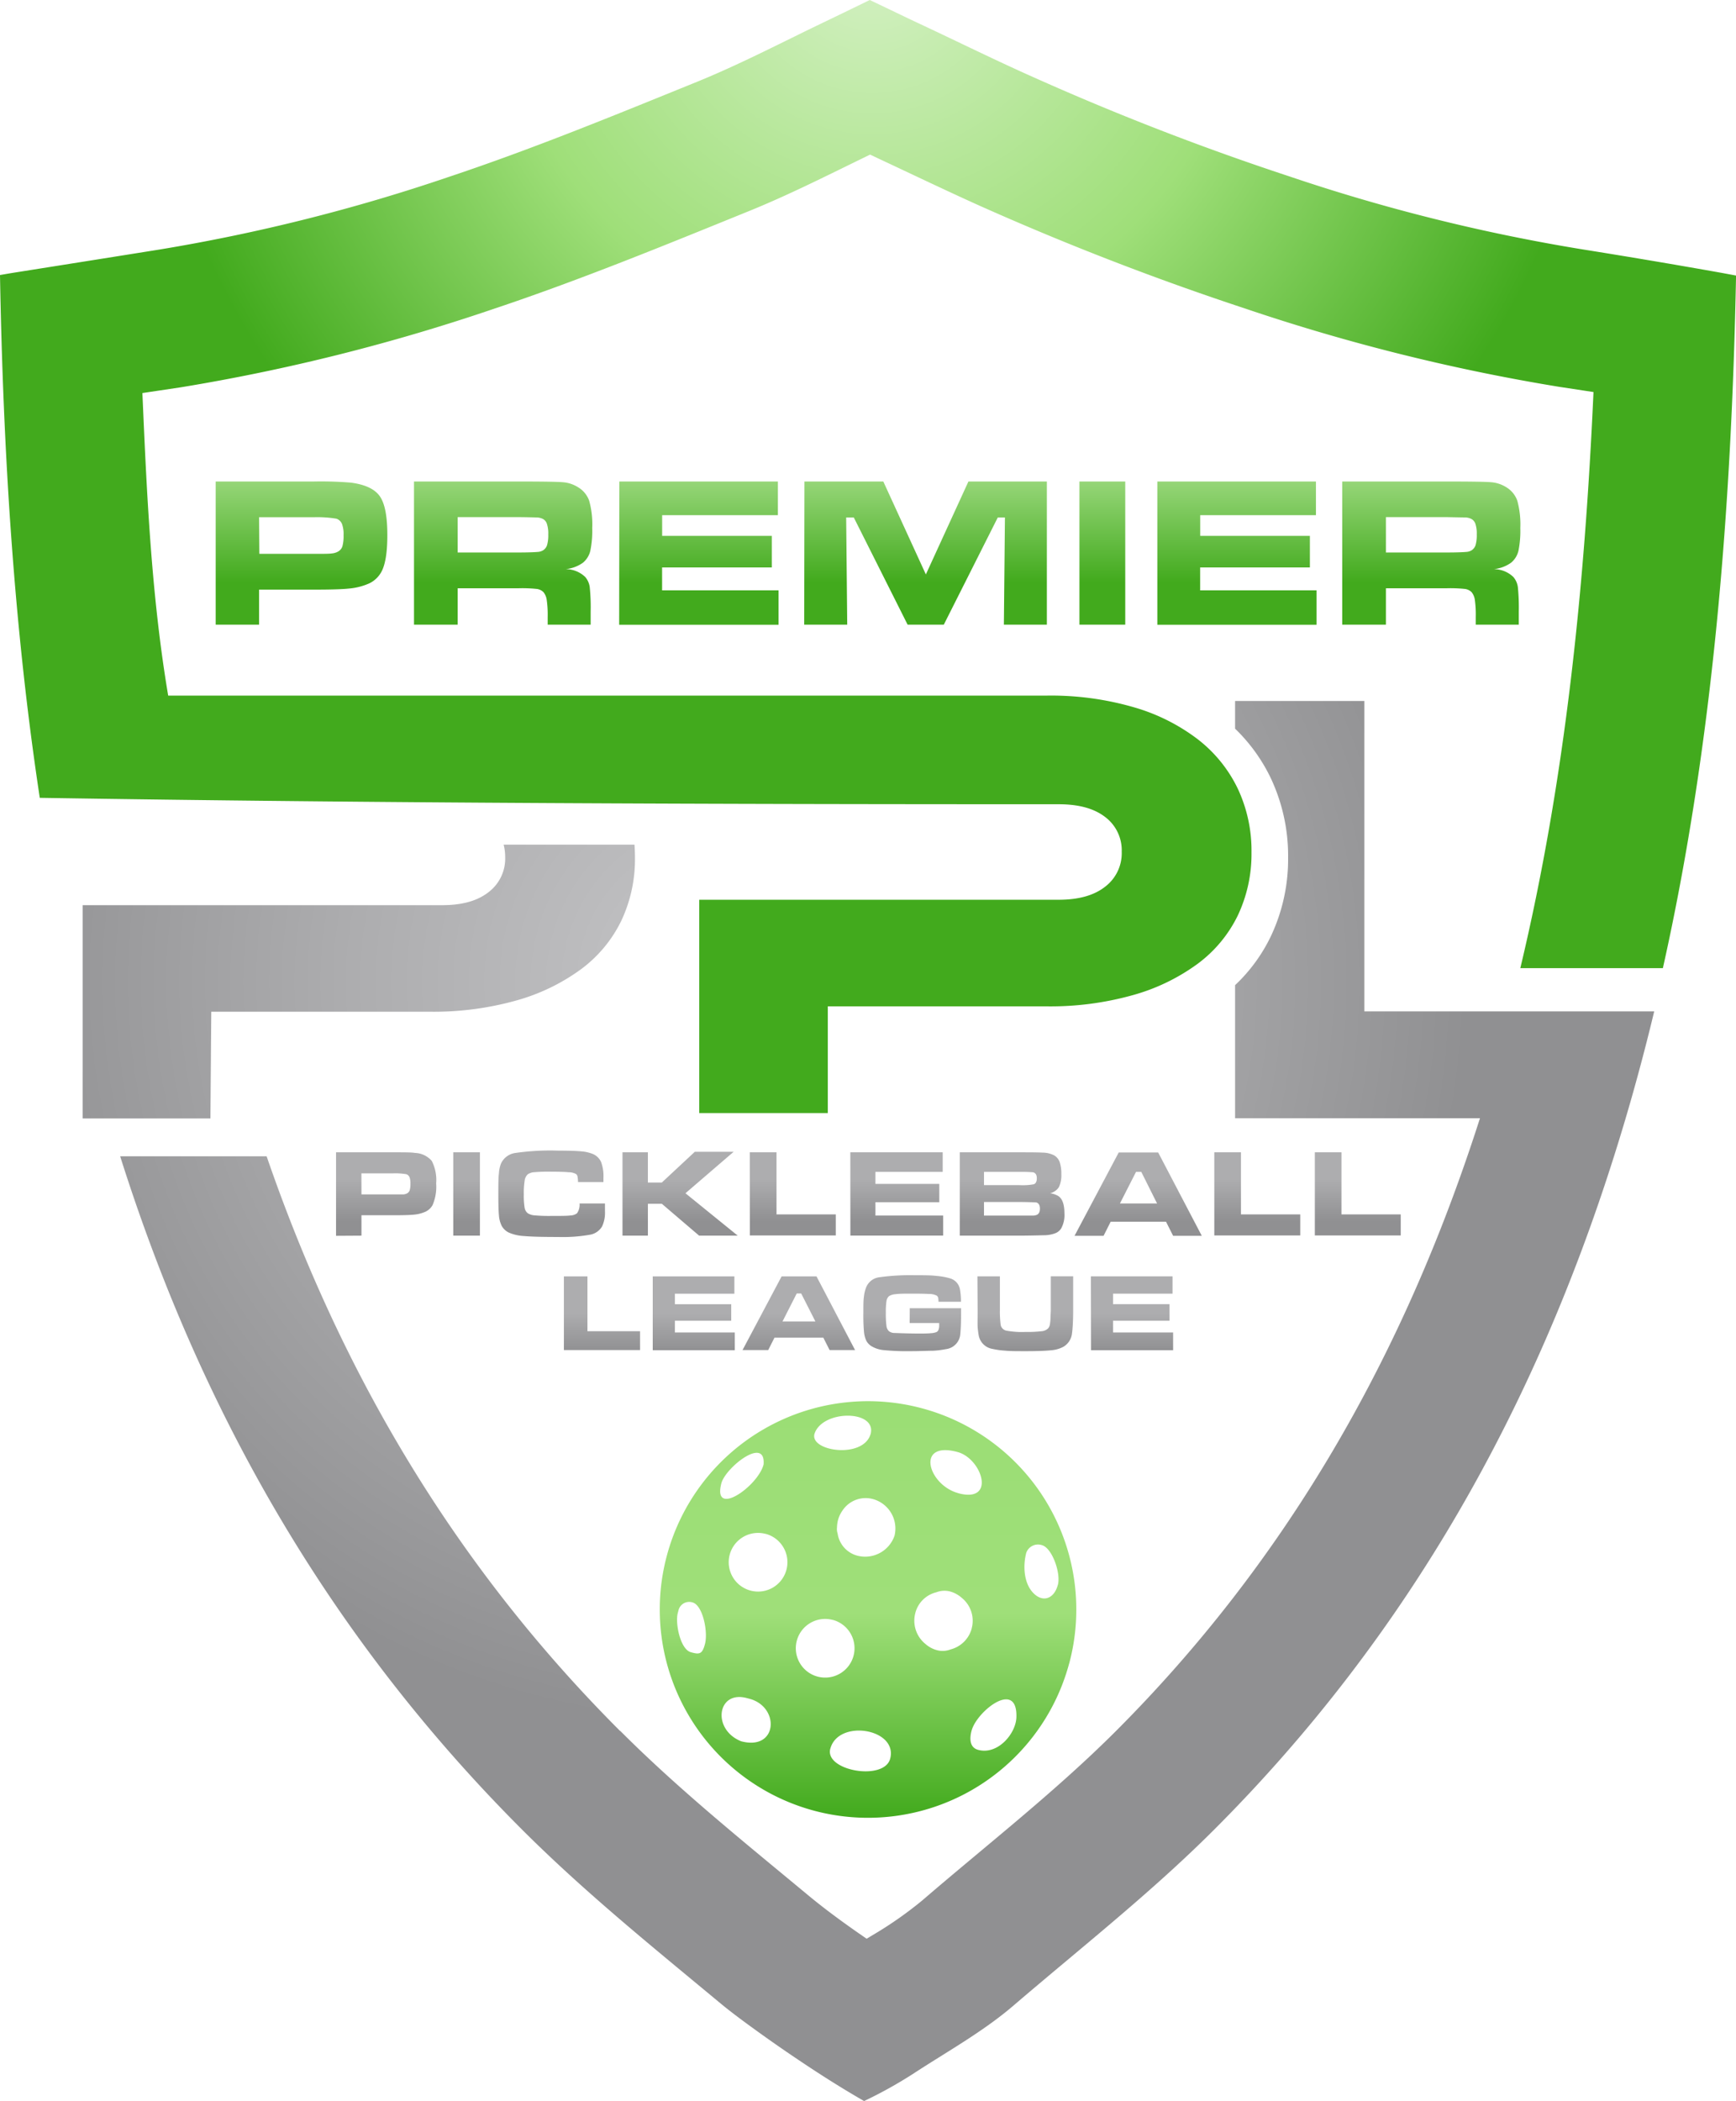 <svg xmlns="http://www.w3.org/2000/svg" xmlns:xlink="http://www.w3.org/1999/xlink" viewBox="0 0 330 399.29"><defs><style>.cls-1,.cls-2,.cls-6{fill-rule:evenodd;}.cls-1{fill:url(#radial-gradient);}.cls-2{fill:url(#New_Gradient_Swatch_2);}.cls-3{fill:url(#linear-gradient);}.cls-4{fill:url(#linear-gradient-2);}.cls-5{fill:url(#linear-gradient-3);}.cls-6{fill:url(#linear-gradient-4);}</style><radialGradient id="radial-gradient" cx="137.71" cy="186.57" r="141.44" gradientUnits="userSpaceOnUse"><stop offset="0" stop-color="#c5c5c7"/><stop offset="0.5" stop-color="#adadaf"/><stop offset="1" stop-color="#909092"/></radialGradient><radialGradient id="New_Gradient_Swatch_2" cx="165.81" cy="-7.88" r="138.59" gradientUnits="userSpaceOnUse"><stop offset="0" stop-color="#d5f1c5"/><stop offset="0.51" stop-color="#9fdf79"/><stop offset="1" stop-color="#42aa1d"/></radialGradient><linearGradient id="linear-gradient" x1="165" y1="83.43" x2="165" y2="110.64" gradientUnits="userSpaceOnUse"><stop offset="0" stop-color="#b9e89e"/><stop offset="1" stop-color="#42aa1d"/></linearGradient><linearGradient id="linear-gradient-2" x1="165.08" y1="256.8" x2="165.08" y2="242.37" gradientUnits="userSpaceOnUse"><stop offset="0" stop-color="#909092"/><stop offset="0.5" stop-color="#adadaf"/></linearGradient><linearGradient id="linear-gradient-3" x1="165.08" y1="232.13" x2="165.08" y2="216.16" xlink:href="#linear-gradient-2"/><linearGradient id="linear-gradient-4" x1="165" y1="266.28" x2="165" y2="345.49" gradientUnits="userSpaceOnUse"><stop offset="0" stop-color="#9bde75"/><stop offset="0.51" stop-color="#9fdf79"/><stop offset="1" stop-color="#42aa1d"/></linearGradient></defs><title>ppl-logo-final</title><g id="Layer_2" data-name="Layer 2"><g id="Layer_1-2" data-name="Layer 1"><path class="cls-1" d="M117.9,329c-32.32-32.32-53.47-69.34-67.22-109.25H22.84c14.78,46.71,38.55,90.12,76.37,127.94,11.76,11.76,24.71,22.23,37.49,32.84,2.25,1.88,4.67,3.65,7.05,5.37,3.26,2.36,6.59,4.65,9.95,6.87s7,4.5,10.56,6.54a83.74,83.74,0,0,0,9.18-5.09c6.43-4.22,13.3-8,19.15-13,12.83-11,26.23-21.51,38.21-33.49,37.44-37.44,61.16-81,76-127.94q2.43-7.66,4.54-15.43,1.64-6,3.11-12.14h-55.1v-59H234.78v5.27a32.56,32.56,0,0,1,6.79,9.41,34.66,34.66,0,0,1,3.29,15.1A34.25,34.25,0,0,1,241.55,178a31.42,31.42,0,0,1-6.77,9.23v25.29h46.55q-1.15,3.6-2.38,7.17C265.18,259.81,244.1,297,212.12,329c-11.53,11.52-24.43,21.53-36.77,32.15a72.7,72.7,0,0,1-8.94,6.31l-1.67,1-1.62-1.12c-3.25-2.27-6.48-4.64-9.54-7.18-12.15-10.09-24.49-20-35.68-31.2M15.72,194.24v18.32H40l.16-20.28H81.68a58.09,58.09,0,0,0,16.49-2.14,38.1,38.1,0,0,0,12.27-5.93,25.06,25.06,0,0,0,7.65-9.19,27.3,27.3,0,0,0,2.61-12q0-1.28-.09-2.49H95.74a9.38,9.38,0,0,1,.29,2.37,8,8,0,0,1-3.14,6.64c-2.1,1.66-5,2.49-8.84,2.49H15.72Z"/><path class="cls-2" d="M7.56,151.62C2.65,119.26.6,85.93,0,52.27c1-.17,1.9-.33,2.86-.48q13.71-2.17,27.43-4.36A344.15,344.15,0,0,0,85.2,33.66c16-5.33,31.6-11.74,47.22-18.08,7.75-3.15,15.21-7,22.75-10.66C158.56,3.29,162,1.64,165.33,0c3.24,1.53,6.45,3.1,9.69,4.62,7.29,3.41,14.52,7,21.87,10.25A506.73,506.73,0,0,0,245,33.49a349.77,349.77,0,0,0,55.48,13.85q13.36,2.13,26.68,4.5l2.85.53C329.14,97,325.6,141.48,316.1,184H289c8.58-35.92,12.25-72.67,13.91-109.49l-6.57-1a375.22,375.22,0,0,1-59.7-14.89A534.7,534.7,0,0,1,186,39c-6.48-2.92-12.88-6-19.3-9l-1.3-.62-1.29.63c-7.2,3.51-14.36,7.12-21.79,10.13-16.13,6.55-32.26,13.16-48.79,18.67a369.79,369.79,0,0,1-59.17,14.8L27.07,74.7c.83,19.22,1.7,38.49,4.9,57.5H199a56.54,56.54,0,0,1,16.48,2.2,36.76,36.76,0,0,1,12.22,6.11,26.18,26.18,0,0,1,7.59,9.37A27.68,27.68,0,0,1,237.9,162a27.3,27.3,0,0,1-2.61,12,25.06,25.06,0,0,1-7.65,9.19,38.1,38.1,0,0,1-12.27,5.93,58.09,58.09,0,0,1-16.49,2.14H157.36v20.28H132.92V171h68.33c3.8,0,6.74-.83,8.84-2.49a8,8,0,0,0,3.14-6.64,7.92,7.92,0,0,0-3.14-6.59c-2.1-1.62-5-2.43-8.84-2.43-64.61,0-129.08-.19-193.69-1.22"/><path class="cls-3" d="M263.45,105h11.66c2,0,3.24-.07,3.64-.11a2.15,2.15,0,0,0,1-.31,1.84,1.84,0,0,0,.75-1,6.85,6.85,0,0,0,.22-2,5.9,5.9,0,0,0-.25-2,1.63,1.63,0,0,0-.87-1,2.89,2.89,0,0,0-1-.24q-.61,0-3.48-.06H263.45Zm-8.3,13.72V91.51h20q7.05,0,8.45.15a6.3,6.3,0,0,1,2.7.92,4.88,4.88,0,0,1,2.13,2.59,17.1,17.1,0,0,1,.57,5.17,19.05,19.05,0,0,1-.36,4.36,4.2,4.2,0,0,1-1.39,2.24,6.85,6.85,0,0,1-3.31,1.23,5.35,5.35,0,0,1,3.75,1.5,3.77,3.77,0,0,1,.84,1.88,38.82,38.82,0,0,1,.18,4.64v2.53h-8.18v-1.46a20.25,20.25,0,0,0-.17-3.23,3,3,0,0,0-.62-1.49,2.21,2.21,0,0,0-1.27-.61,26.41,26.41,0,0,0-3.38-.13H263.45v6.92ZM220,91.51h30.15v6.4h-22v3.93H249v6H228.14v4.36h22.12v6.54H220Zm-14.81,0h8.71v27.21h-8.71Zm-52.28,0h15L176,109.17l8.09-17.66H199v27.21h-8.17l.2-20.37h-1.36l-10.26,20.37h-6.88L162.3,98.35h-1.45l.2,20.37h-8.18Zm-35.18,0h30.14v6.4h-22v3.93h20.85v6H125.86v4.36H148v6.54h-30.3ZM87,105H98.61c2,0,3.25-.07,3.64-.11a2.15,2.15,0,0,0,1-.31,1.84,1.84,0,0,0,.75-1,6.85,6.85,0,0,0,.22-2,5.9,5.9,0,0,0-.25-2,1.62,1.62,0,0,0-.86-1,3,3,0,0,0-1.05-.24c-.4,0-1.57-.05-3.48-.06H87Zm-8.3,13.72V91.51h20q7.05,0,8.45.15a6.26,6.26,0,0,1,2.7.92A4.88,4.88,0,0,1,112,95.17a16.72,16.72,0,0,1,.58,5.17,18.93,18.93,0,0,1-.37,4.36,4.2,4.2,0,0,1-1.39,2.24,6.85,6.85,0,0,1-3.31,1.23,5.33,5.33,0,0,1,3.75,1.5,3.77,3.77,0,0,1,.84,1.88,36.7,36.7,0,0,1,.18,4.64v2.53h-8.17v-1.46a19.94,19.94,0,0,0-.18-3.23,3,3,0,0,0-.62-1.49,2.21,2.21,0,0,0-1.27-.61,26.2,26.2,0,0,0-3.38-.13H87v6.92Zm-29.4-13.46H59.61c1.89,0,3,0,3.47-.08a2.92,2.92,0,0,0,1.12-.32,1.81,1.81,0,0,0,.88-1,7.45,7.45,0,0,0,.23-2.14,5.65,5.65,0,0,0-.3-2.14,1.77,1.77,0,0,0-1.05-1,22.06,22.06,0,0,0-4.35-.28H49.25ZM41,118.72V91.51H59.6a67.88,67.88,0,0,1,7.13.22c2.7.36,4.52,1.22,5.48,2.6s1.42,3.83,1.42,7.37c0,3.36-.4,5.71-1.18,7.07a5.18,5.18,0,0,1-2.23,2.09,12,12,0,0,1-3.93,1c-1.18.13-3.38.2-6.62.2H49.25v6.66Z"/><path class="cls-4" d="M107.19,242.58h4.48V253h10v3.58H107.19Zm16.89,0H139.6v3.29H128.29v2H139V251H128.29v2.24h11.39v3.37h-15.6Zm33.62,14-1.2-2.37h-9.27l-1.2,2.37h-4.88l7.43-14h6.63l7.33,14Zm-2.7-5.44-2.7-5.31h-.85l-2.7,5.31Zm17.94-2.51h9.76c0,.23,0,.36,0,.38q0,3-.15,4.47a3.12,3.12,0,0,1-2.76,2.93,16.36,16.36,0,0,1-2.47.3c-.92,0-2.34.08-4.24.08a45.15,45.15,0,0,1-5.11-.2,5.51,5.51,0,0,1-2.37-.78,2.76,2.76,0,0,1-.92-1,5.3,5.3,0,0,1-.44-1.65,37.44,37.44,0,0,1-.12-3.78c0-1.28,0-2.24.1-2.89a6.92,6.92,0,0,1,.4-1.75,3.1,3.1,0,0,1,2.58-2,42.16,42.16,0,0,1,6.62-.38c1.77,0,3.16,0,4.19.13a12.76,12.76,0,0,1,2.53.45,2.66,2.66,0,0,1,1.95,2.17,13.14,13.14,0,0,1,.18,2.29h-4.27a4,4,0,0,0-.07-.8.76.76,0,0,0-.26-.36,3.19,3.19,0,0,0-1.5-.32q-1.08-.06-3.12-.06c-1.48,0-2.53,0-3.16.1a2.7,2.7,0,0,0-1.3.38,1.56,1.56,0,0,0-.48.94,14.17,14.17,0,0,0-.12,2.23,17.27,17.27,0,0,0,.12,2.49,1.62,1.62,0,0,0,.48,1,1.73,1.73,0,0,0,.9.33c.38,0,1.56.07,3.54.1s3.12,0,3.54-.06a3.24,3.24,0,0,0,1-.19.78.78,0,0,0,.43-.44,2.33,2.33,0,0,0,.13-.91c0-.06,0-.18,0-.39h-5.61Zm12.86-6.06h4.27V249a20.52,20.52,0,0,0,.15,2.81,1.39,1.39,0,0,0,1.07,1.08,16.22,16.22,0,0,0,3.62.25A23.52,23.52,0,0,0,198,253a2,2,0,0,0,1.21-.51,1.52,1.52,0,0,0,.34-.64,8.16,8.16,0,0,0,.14-1.31c0-.62.06-1.14.06-1.55v-6.43H204V249c0,2.24-.12,3.71-.22,4.4a3.35,3.35,0,0,1-1.68,2.58,5.86,5.86,0,0,1-2.29.64c-1,.11-2.6.17-4.86.17-1.68,0-3,0-3.91-.1a14.83,14.83,0,0,1-2.39-.33,3.19,3.19,0,0,1-2.63-2.71c-.09-.55-.15-1.06-.18-1.5s0-1.5,0-3.15Zm21.57,0h15.52v3.29H211.58v2h10.74V251H211.58v2.24H223v3.37h-15.6Z"/><path class="cls-5" d="M63.88,234.87V219H74.74c2.15,0,3.53,0,4.15.12a4.39,4.39,0,0,1,3.19,1.52,8,8,0,0,1,.83,4.29,8.79,8.79,0,0,1-.69,4.12,3.06,3.06,0,0,1-1.3,1.22,6.9,6.9,0,0,1-2.28.58c-.69.07-2,.11-3.86.11H68.71v3.88ZM68.71,227h6c1.1,0,1.77,0,2,0a2,2,0,0,0,.66-.19,1.1,1.1,0,0,0,.51-.59,4.24,4.24,0,0,0,.14-1.25,3.23,3.23,0,0,0-.18-1.25,1,1,0,0,0-.61-.56,12.49,12.49,0,0,0-2.53-.16h-6Zm17.45-8h5.07v15.84H86.16Zm24,9.72H115c0,.78,0,1.28,0,1.5a6.13,6.13,0,0,1-.55,2.87,3.33,3.33,0,0,1-2.35,1.58,29.75,29.75,0,0,1-6.06.42q-4.53,0-6.45-.18a8.19,8.19,0,0,1-2.9-.67,3.14,3.14,0,0,1-1.3-1.22,5.41,5.41,0,0,1-.55-2.1c-.07-.72-.11-2-.11-3.9s0-3.16.11-4a6,6,0,0,1,.4-1.89,3.52,3.52,0,0,1,2.69-2,46.17,46.17,0,0,1,8.14-.45c2,0,3.53.05,4.46.14a7.4,7.4,0,0,1,2.22.52,3,3,0,0,1,1.52,1.52,7.74,7.74,0,0,1,.44,3c0,.06,0,.33,0,.79h-4.83a6.74,6.74,0,0,0-.1-1.06.85.85,0,0,0-.26-.45,2.91,2.91,0,0,0-1.41-.35c-.74-.07-1.88-.11-3.41-.11a31.2,31.2,0,0,0-3.13.1,2.43,2.43,0,0,0-1.23.39,1.92,1.92,0,0,0-.6,1.17,14.78,14.78,0,0,0-.17,2.63,14.55,14.55,0,0,0,.15,2.53,1.7,1.7,0,0,0,.58,1.06,2.71,2.71,0,0,0,1.3.42,30.82,30.82,0,0,0,3.14.11c1.84,0,3.08,0,3.7-.09a2.17,2.17,0,0,0,1.24-.41A2.8,2.8,0,0,0,110.17,228.75Zm8.17-9.72h4.83v5.74h2.65l6.27-5.84h7.38l-9.16,7.88,9.94,8.06h-7.34l-7.09-6.06h-2.65v6.06h-4.83Zm24.2,0h5.08v11.8h11.27v4H142.54Zm19.11,0H179.2v3.72H166.41V225h12.14v3.48H166.41v2.54h12.88v3.81H161.65Zm20.81,15.84V219h11.39q3.63,0,4.32.06a4.85,4.85,0,0,1,2.28.55,2.45,2.45,0,0,1,1,1.26,6.75,6.75,0,0,1,.31,2.25,5.19,5.19,0,0,1-.47,2.51,2.76,2.76,0,0,1-1.67,1.15,4.14,4.14,0,0,1,1.57.53c.77.51,1.16,1.61,1.16,3.27a5.3,5.3,0,0,1-.61,2.87,2.31,2.31,0,0,1-1.1.92,6.23,6.23,0,0,1-2,.39c-.55,0-2.16.07-4.82.08Zm4.6-9.6h6.8a11.44,11.44,0,0,0,2.67-.17q.57-.22.57-1.14c0-.63-.23-1-.69-1.13a25.49,25.49,0,0,0-2.55-.08h-6.8Zm0,5.79h6.82c1.42,0,2.26,0,2.52,0a2.34,2.34,0,0,0,.66-.13c.42-.16.63-.56.63-1.21s-.24-1.05-.72-1.17c-.17,0-1.2-.07-3.09-.08h-6.82ZM223,234.87l-1.35-2.68H211.13l-1.35,2.68h-5.52l8.4-15.84h7.5l8.29,15.84Zm-3.05-6.15-3-6h-1l-3.06,6ZM230.83,219h5.07v11.8h11.27v4H230.83Zm19.11,0H255v11.8h11.27v4H249.94Z"/><path class="cls-6" d="M134,312.48c-.5,1.87-1,2-2.66,1.53-2-.52-3-5.41-2.51-7.41l.14-.53a2.09,2.09,0,0,1,2.66-1.53c2,.53,3,5.71,2.37,7.94m11.14-34.11c-1.12,4.18-9.79,10.19-8,3.48C138,278.85,145.62,272.83,145.15,278.37Zm55.94,22.86c-.76,2.84-3.16,3.46-5,1.13-1.44-1.83-1.63-4.81-1-7.23a2.36,2.36,0,0,1,3-1.46C200,294.19,201.7,299,201.09,301.23Zm-35.6-28.65c-1.42,4.72-11.55,3.26-10.66-.05C156.28,267.88,166.75,267.9,165.49,272.58Zm-23,50.28c5.82,1.55,5.37,9.94-1.6,8.07-5.6-2.25-4.55-9.72,1.07-8.21Zm42.23,6c1-3.64,8.72-9.78,8.5-2.49-.1,3.11-3.53,7.19-7.25,6.2C184.34,332.15,184.26,330.48,184.7,328.87Zm-2.54-45.08c-5.75-1.54-8.22-10-.15-7.82C186.7,277.22,189.41,285.73,182.16,283.79Zm-24.33,48.56c1.53-5.7,12.9-3.8,11.37,1.92C168.06,338.53,156.71,336.55,157.83,332.35Zm12.23-40.56a5.9,5.9,0,0,1-6.84,3.94,5.1,5.1,0,0,1-4-4.25,2.75,2.75,0,0,1-.12-1.23,5.78,5.78,0,0,1,.19-1.35,5.64,5.64,0,0,1,.54-1.32,3.1,3.1,0,0,1,.26-.41,5.27,5.27,0,0,1,6-2.21A5.8,5.8,0,0,1,170.06,291.79Zm-24.53-.27a5.58,5.58,0,1,1-6.84,4A5.58,5.58,0,0,1,145.53,291.52Zm12.76,16.35a5.58,5.58,0,1,1-6.83,3.94A5.58,5.58,0,0,1,158.29,307.87Zm26.42,1.61a5.6,5.6,0,0,1-4,4,4.2,4.2,0,0,1-2.57.16,5.4,5.4,0,0,1-2.23-1.19,5.68,5.68,0,0,1-1.94-5.82,5.45,5.45,0,0,1,4-4,4.28,4.28,0,0,1,2.57-.17,5.51,5.51,0,0,1,2.23,1.19A5.6,5.6,0,0,1,184.71,309.48Zm18.53,6.66a39.59,39.59,0,1,0-48.49,28A39.6,39.6,0,0,0,203.24,316.14Z"/></g></g></svg>